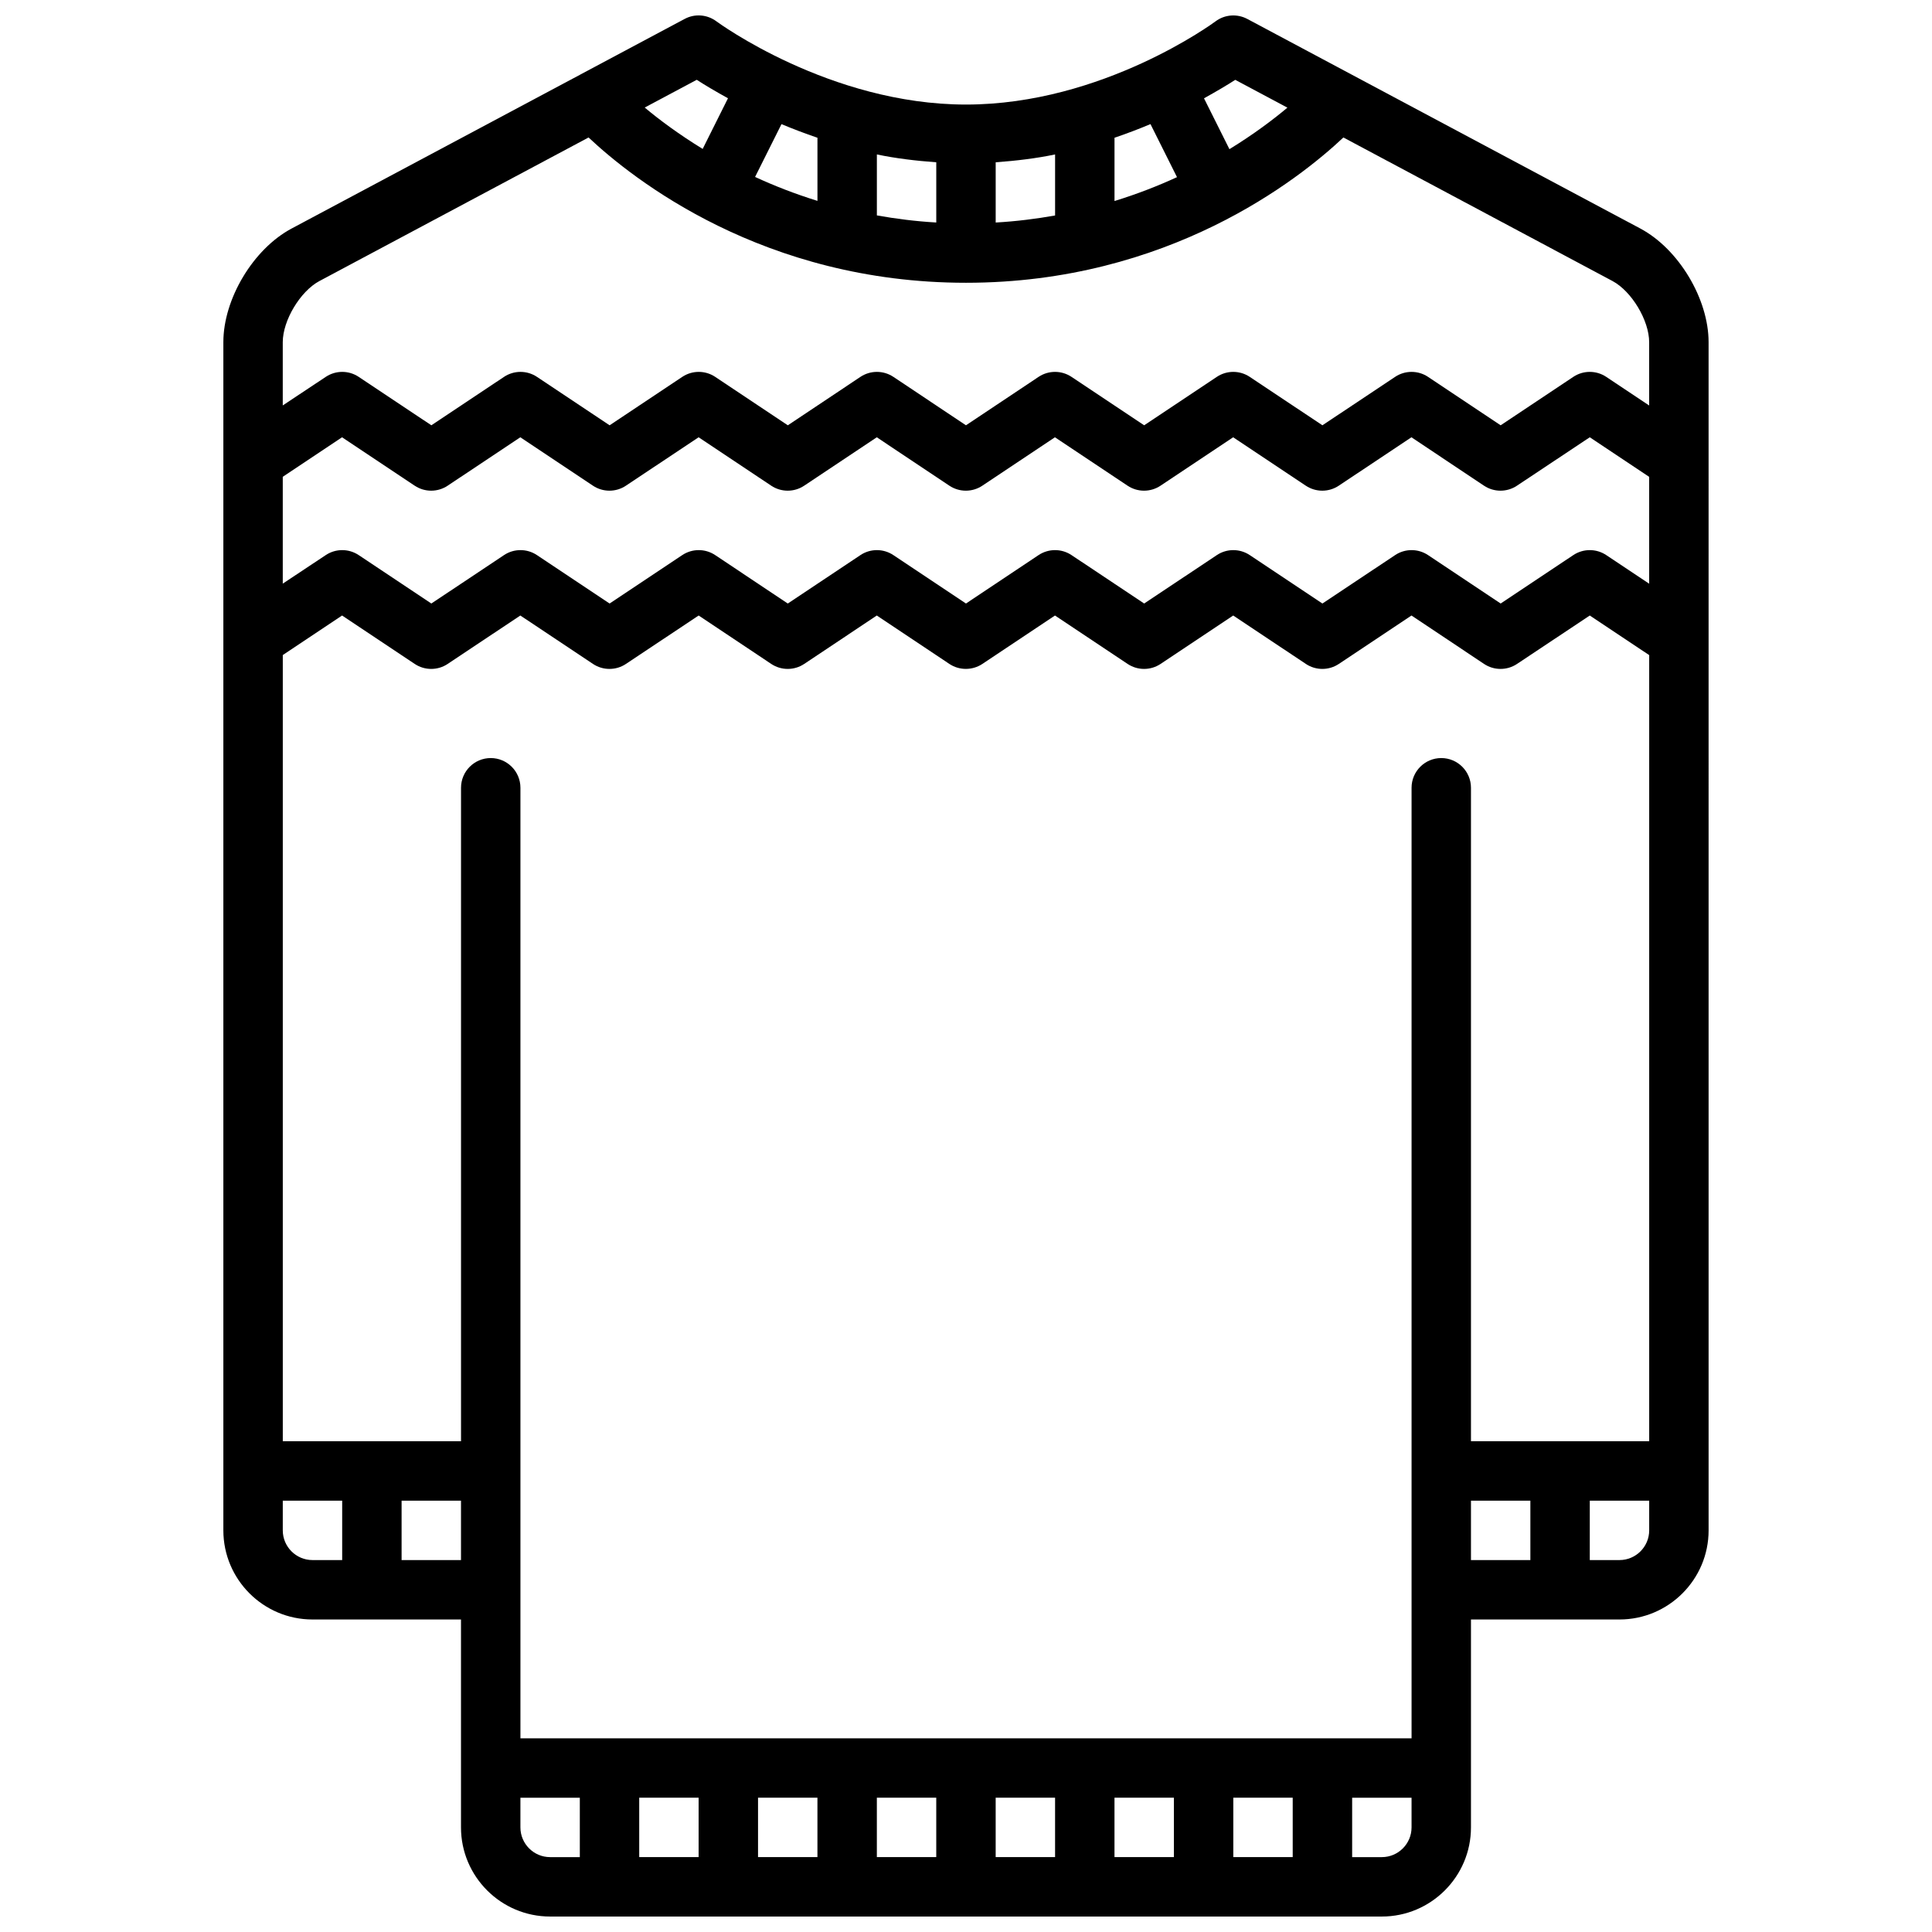 <?xml version="1.0" encoding="UTF-8"?>
<!-- Uploaded to: SVG Repo, www.svgrepo.com, Generator: SVG Repo Mixer Tools -->
<svg width="800px" height="800px" version="1.1" viewBox="144 144 512 512" xmlns="http://www.w3.org/2000/svg">
 <defs>
  <clipPath id="a">
   <path d="m203 148.09h394v503.81h-394z"/>
  </clipPath>
 </defs>
 <g clip-path="url(#a)">
  <path d="m578.74 204.58-104.19-55.559c-2.699-1.434-5.984-1.191-8.43 0.645-0.293 0.219-29.812 22.043-66.125 22.043-36.125 0-65.84-21.828-66.133-22.051-2.441-1.828-5.723-2.086-8.414-0.645l-27.711 14.777c-0.008 0-0.008 0-0.008 0.008l-76.477 40.781c-10.133 5.41-18.059 18.633-18.059 30.105v314.88c0 13.02 10.598 23.617 23.617 23.617h39.359v55.105c0 13.02 10.598 23.617 23.617 23.617h220.42c13.02 0 23.617-10.598 23.617-23.617v-55.105h39.359c13.02 0 23.617-10.598 23.617-23.617l-0.004-314.88c0-11.473-7.93-24.695-18.059-30.105zm-44.918 337.11h15.742v15.742h-15.742zm0-15.746v-173.18c0-4.344-3.527-7.871-7.871-7.871s-7.871 3.527-7.871 7.871v251.91h-236.16v-251.91c0-4.344-3.527-7.871-7.871-7.871s-7.871 3.527-7.871 7.871v173.18h-47.234v-208.35l15.711-10.477 19.254 12.832c2.644 1.762 6.086 1.762 8.73 0l19.254-12.832 19.254 12.832c2.644 1.762 6.094 1.762 8.73 0l19.273-12.832 19.238 12.832c2.644 1.762 6.094 1.762 8.73 0l19.246-12.832 19.23 12.832c2.637 1.754 6.102 1.754 8.754-0.008l19.23-12.824 19.254 12.832c2.644 1.762 6.086 1.762 8.73 0l19.254-12.832 19.254 12.832c2.644 1.762 6.086 1.762 8.73 0l19.254-12.832 19.238 12.832c2.644 1.762 6.086 1.762 8.73 0l19.289-12.832 15.742 10.492v208.33zm-204.68 94.465v15.742h-15.742v-15.742zm15.746 0h15.742v15.742h-15.742zm31.488 0h15.742v15.742h-15.742zm31.488 0h15.742v15.742h-15.742zm31.488 0h15.742v15.742h-15.742zm31.488 0h15.742v15.742h-15.742zm110.21-321.72-11.375-7.582c-2.644-1.762-6.086-1.762-8.73 0l-19.254 12.832-19.238-12.832c-2.644-1.762-6.094-1.762-8.73 0l-19.266 12.832-19.254-12.832c-2.644-1.762-6.086-1.762-8.73 0l-19.254 12.832-19.254-12.832c-2.644-1.762-6.086-1.762-8.738 0l-19.23 12.832-19.246-12.832c-2.644-1.762-6.086-1.762-8.73 0l-19.246 12.832-19.238-12.832c-2.644-1.762-6.086-1.762-8.73 0l-19.254 12.832-19.254-12.832c-2.644-1.762-6.086-1.762-8.73 0l-19.254 12.832-19.254-12.832c-2.644-1.762-6.086-1.762-8.73 0l-11.391 7.562v-28.309l15.711-10.477 19.254 12.832c2.644 1.762 6.086 1.762 8.73 0l19.254-12.832 19.254 12.832c2.644 1.762 6.094 1.762 8.73 0l19.273-12.832 19.238 12.832c2.644 1.762 6.094 1.762 8.73 0l19.246-12.832 19.238 12.832c2.644 1.762 6.086 1.762 8.73 0l19.238-12.832 19.254 12.832c2.644 1.762 6.086 1.762 8.73 0l19.254-12.832 19.254 12.832c2.644 1.762 6.086 1.762 8.73 0l19.254-12.832 19.238 12.832c2.644 1.762 6.086 1.762 8.73 0l19.297-12.832 15.742 10.492zm-204.67-97.605v-16.156c5.008 1.047 10.312 1.684 15.742 2.078v15.957c-5.492-0.312-10.727-0.984-15.742-1.879zm-15.746-20.578v16.727c-5.984-1.859-11.5-4.016-16.531-6.344l7-13.996c2.992 1.258 6.164 2.457 9.531 3.613zm47.234 6.5c5.434-0.395 10.738-1.031 15.742-2.078v16.176c-5.008 0.891-10.242 1.551-15.742 1.867zm31.488-6.5c3.371-1.156 6.543-2.356 9.531-3.621l7.031 14.059c-5.039 2.32-10.566 4.481-16.562 6.328zm30.457 3.023-6.738-13.477c3.328-1.844 6.242-3.574 8.281-4.894l13.824 7.367c-3.758 3.152-8.93 7.059-15.367 11.004zm-132.89-13.488-6.707 13.422c-6.422-3.938-11.602-7.816-15.359-10.965l13.793-7.352c2.035 1.332 4.941 3.055 8.273 4.894zm-108.26 48.43 71.312-38.039c11.77 11.062 46.352 38.504 100.02 38.504s88.262-27.441 100.02-38.504l71.312 38.039c5.082 2.719 9.719 10.445 9.719 16.211v16.773l-11.375-7.582c-2.644-1.762-6.086-1.762-8.73 0l-19.254 12.832-19.238-12.832c-2.644-1.762-6.094-1.762-8.73 0l-19.266 12.832-19.254-12.832c-2.644-1.762-6.086-1.762-8.73 0l-19.254 12.832-19.254-12.832c-2.644-1.762-6.086-1.762-8.73 0l-19.238 12.832-19.238-12.832c-2.644-1.762-6.086-1.762-8.73 0l-19.246 12.832-19.238-12.832c-2.644-1.762-6.086-1.762-8.73 0l-19.254 12.832-19.254-12.832c-2.644-1.762-6.086-1.762-8.73 0l-19.254 12.832-19.254-12.832c-2.644-1.762-6.086-1.762-8.73 0l-11.398 7.566v-16.758c0-5.766 4.637-13.492 9.723-16.211zm-9.723 331.09v-7.871h15.742v15.742h-7.871c-4.336 0-7.871-3.531-7.871-7.871zm31.488 7.871v-15.742h15.742v15.742zm31.488 70.852v-7.871h15.742v15.742h-7.871c-4.336 0-7.871-3.535-7.871-7.871zm228.29 7.871h-7.871v-15.742h15.742v7.871c0 4.336-3.535 7.871-7.871 7.871zm62.977-78.723h-7.871v-15.742h15.742v7.871c0 4.34-3.535 7.871-7.871 7.871z"/>
 </g>
</svg>